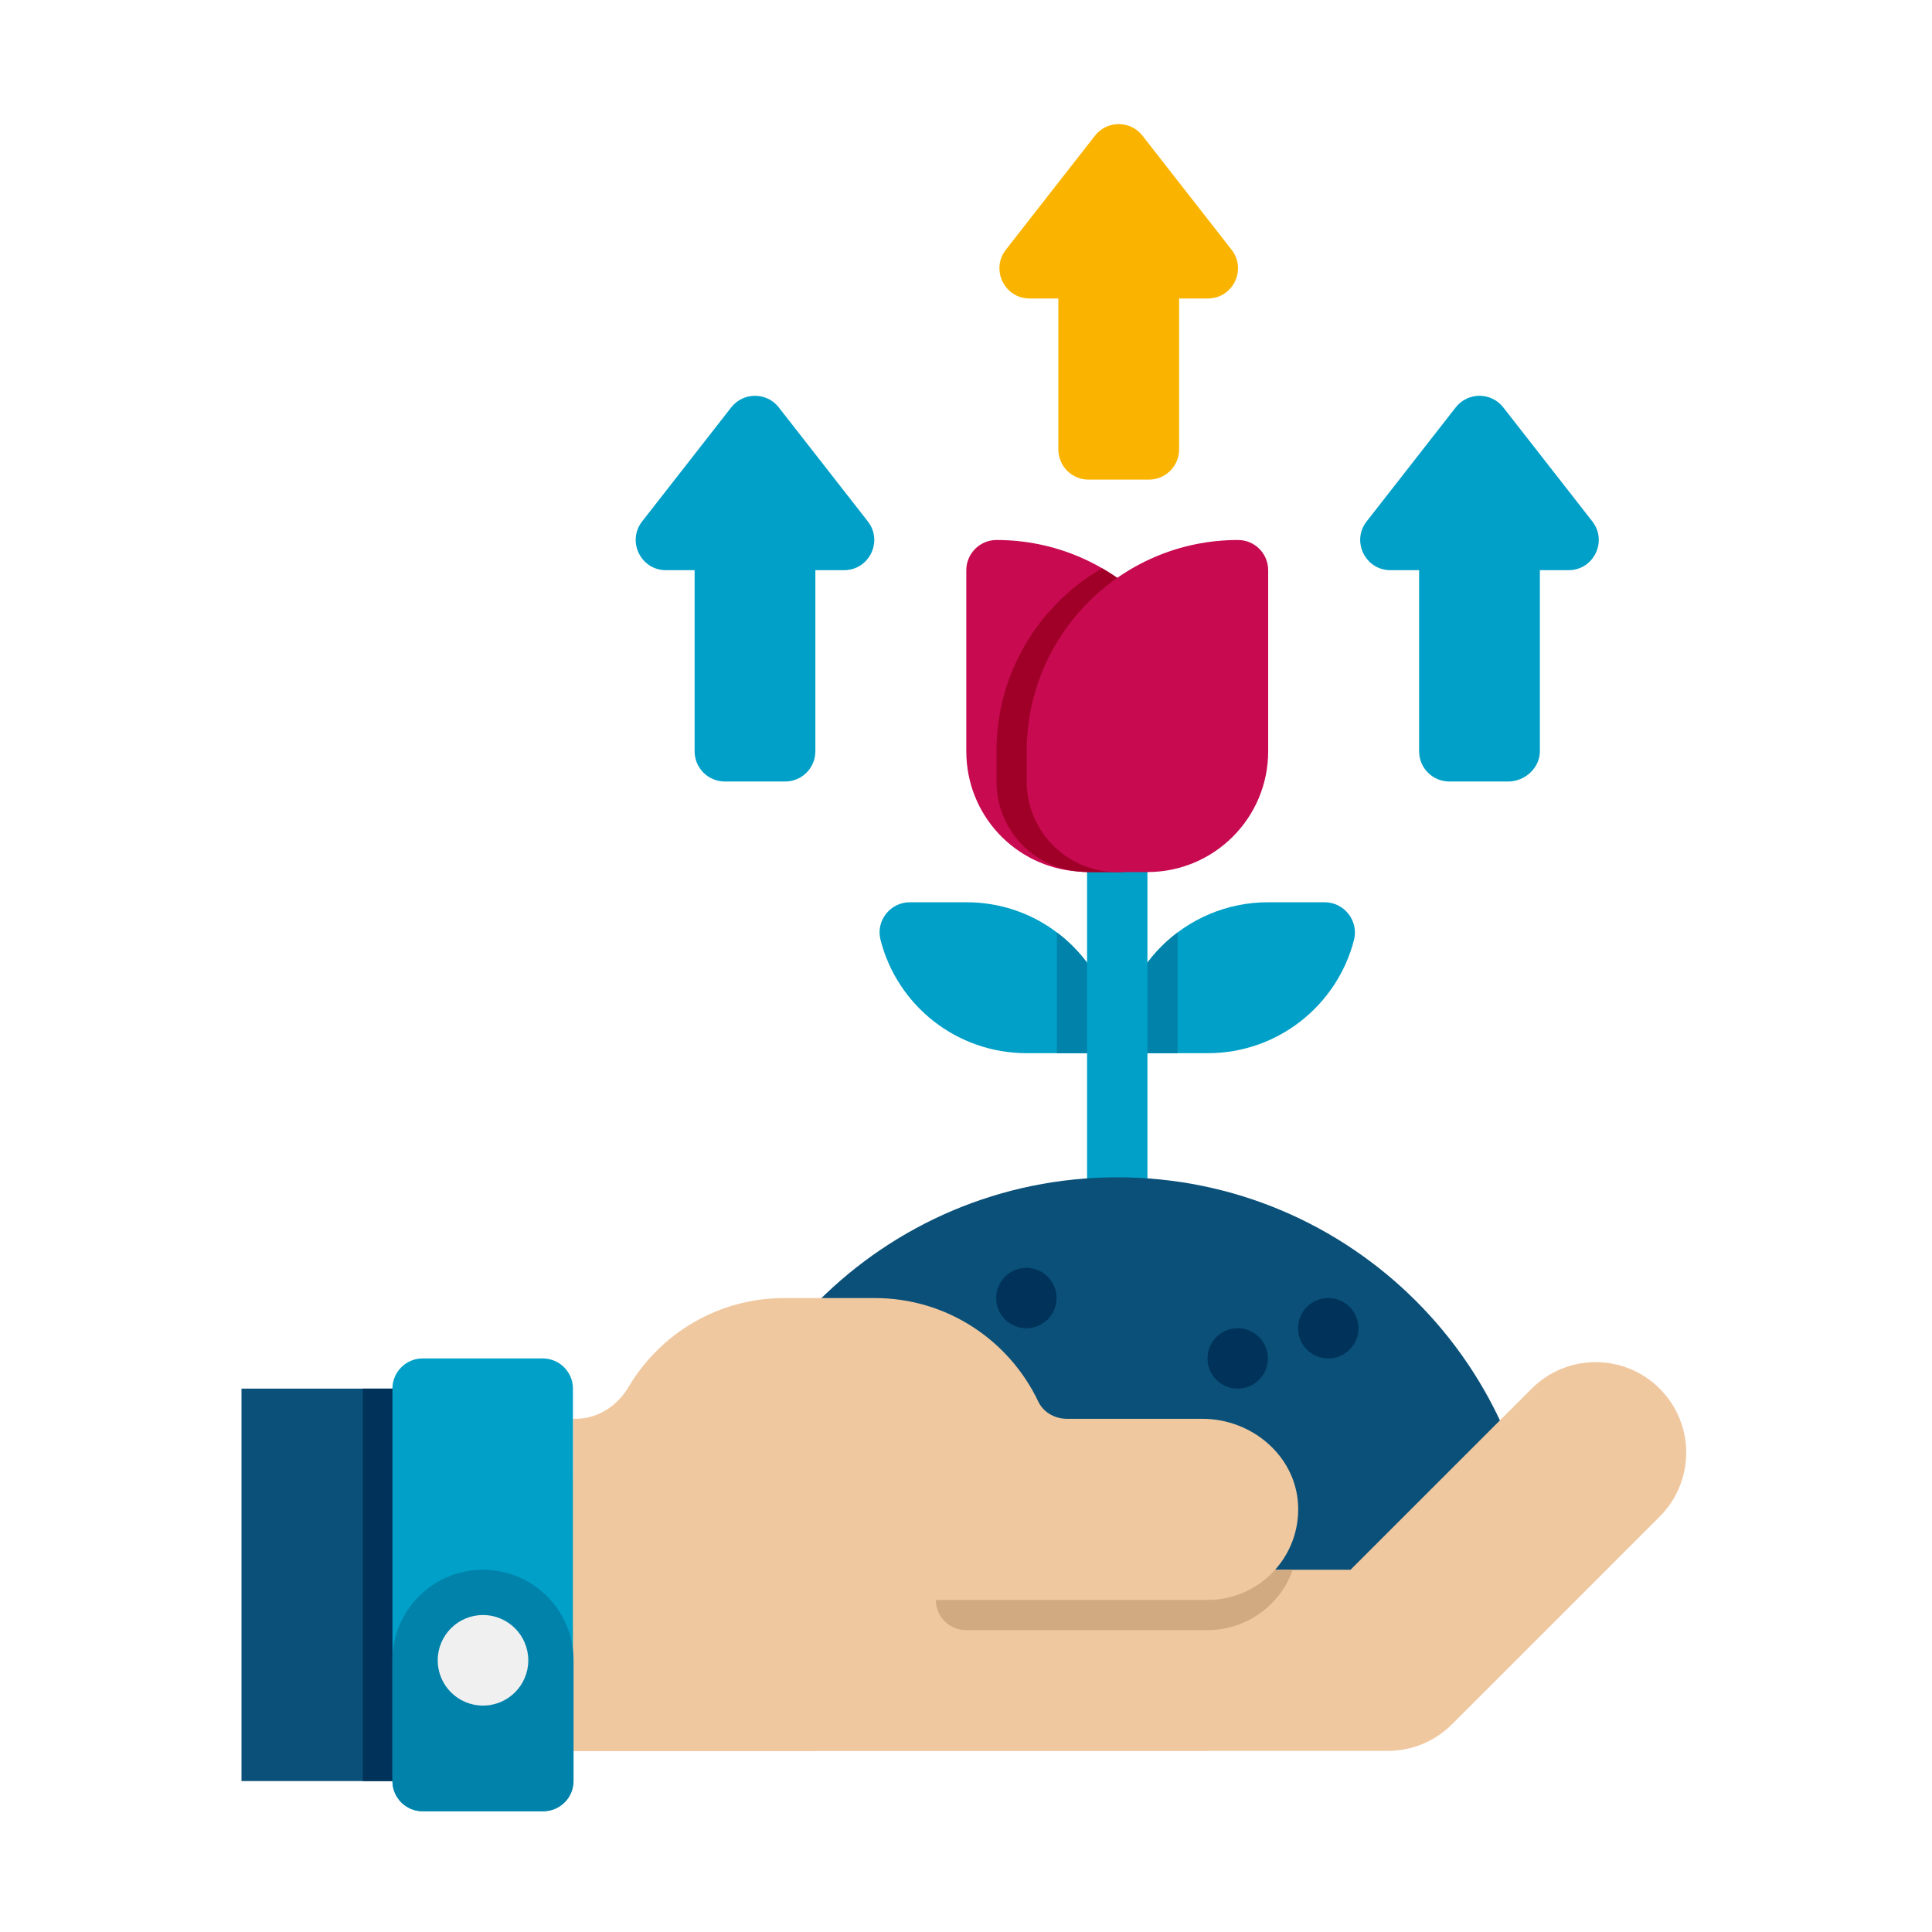 <svg xmlns="http://www.w3.org/2000/svg" xmlns:xlink="http://www.w3.org/1999/xlink" x="0px" y="0px" viewBox="0 0 64 64" style="enable-background:new 0 0 64 64;" xml:space="preserve"><style type="text/css">	.st0{fill:#00A0C8;}	.st1{fill:#0082AA;}	.st2{fill:#F0F0F0;}	.st3{fill:#D2D2D2;}	.st4{fill:#C80A50;}	.st5{fill:#FAB400;}	.st6{fill:#0A5078;}	.st7{fill:#B4B4B4;}	.st8{fill:#A00028;}	.st9{fill:#DC9600;}	.st10{fill:#F0C8A0;}	.st11{fill:#D2AA82;}	.st12{fill:#00325A;}	.st13{fill:#BE7800;}	.st14{fill:#B99673;}	.st15{fill:#A08264;}	.st16{fill:#F2C8A0;}	.st17{fill:#D1AA81;}	.st18{fill:#023259;}	.st19{fill:#FFFFFF;}	.st20{fill:#00648C;}	.st21{fill:#88002B;}</style><g id="Captions"></g><g id="Icons">	<g>		<path class="st0" d="M42.01,29.888c-2.761,0-5,2.239-5,5h3c2.329,0,4.287-1.593,4.842-3.749c0.163-0.633-0.321-1.251-0.974-1.251   H42.01z"></path>		<path class="st1" d="M39.01,30.888v4h-2C37.01,33.258,37.8,31.798,39.01,30.888z"></path>		<path class="st0" d="M37.01,34.888h-3c-2.33,0-4.29-1.59-4.84-3.75c-0.17-0.63,0.32-1.25,0.97-1.25h1.87c1.13,0,2.17,0.37,3,1   C36.22,31.798,37.01,33.258,37.01,34.888z"></path>		<path class="st1" d="M37.01,34.888h-2v-4C36.22,31.798,37.01,33.258,37.01,34.888z"></path>		<rect x="36.01" y="20.888" class="st0" width="2" height="19"></rect>		<path class="st6" d="M51.01,53c0-7.732-6.268-14-14-14s-14,6.268-14,14H51.01z"></path>		<path class="st4" d="M40.01,24.888v1c0,1.56-1.18,2.83-2.69,2.98c-0.1,0.02-0.21,0.02-0.31,0.02h-1c-0.1,0-0.21-0.01-0.31-0.02   c-2.07-0.15-3.69-1.87-3.69-3.98v-6c0-0.55,0.45-1,1-1C36.845,17.888,40.01,20.987,40.01,24.888z"></path>		<path class="st8" d="M40.01,24.888v1c0,1.56-1.18,2.83-2.69,2.98c-0.1,0.02-0.21,0.02-0.31,0.02h-1c-0.1,0-0.21-0.01-0.31-0.02   c-1.51-0.15-2.69-1.42-2.69-2.98v-1c0-1.94,0.78-3.68,2.05-4.95c0.43-0.43,0.92-0.81,1.45-1.11c0.53,0.3,1.02,0.68,1.45,1.11   C39.23,21.208,40.01,22.948,40.01,24.888z"></path>		<path class="st4" d="M37.01,28.888h1c2.209,0,4-1.791,4-4v-6c0-0.552-0.448-1-1-1h0c-3.866,0-7,3.134-7,7v1   C34.01,27.545,35.354,28.888,37.01,28.888z"></path>		<path class="st0" d="M52.748,17.272l-2.95-3.776c-0.4-0.513-1.176-0.513-1.576,0l-2.95,3.776   c-0.513,0.657-0.045,1.616,0.788,1.616h0.95v6c0,0.552,0.448,1,1,1h1.952c0.552,0,1.048-0.448,1.048-1v-6h0.95   C52.793,18.888,53.261,17.929,52.748,17.272z"></path>		<path class="st5" d="M40.797,8.272l-2.95-3.776c-0.4-0.513-1.176-0.513-1.576,0l-2.95,3.776c-0.513,0.657-0.045,1.616,0.788,1.616   h0.95v5c0,0.552,0.448,1,1,1h2c0.552,0,1-0.448,1-1v-5h0.95C40.842,9.888,41.31,8.929,40.797,8.272z"></path>		<path class="st0" d="M28.748,17.272l-2.95-3.776c-0.4-0.513-1.176-0.513-1.576,0l-2.95,3.776   c-0.513,0.657-0.045,1.616,0.788,1.616h0.95v6c0,0.552,0.448,1,1,1h2c0.552,0,1-0.448,1-1v-6h0.95   C28.793,18.888,29.261,17.929,28.748,17.272z"></path>		<rect x="8" y="46" class="st6" width="6" height="13"></rect>		<rect x="12.02" y="46" class="st12" width="1.98" height="13"></rect>		<rect x="16.979" y="49" class="st10" width="23" height="9"></rect>		<path class="st10" d="M54.979,50.24l-6.88,6.88c-0.56,0.56-1.32,0.88-2.12,0.88h-31v-6h29.76l6-6c1.17-1.17,3.07-1.17,4.24,0   C56.152,47.173,56.151,49.067,54.979,50.24z"></path>		<path class="st11" d="M42.82,52c-0.14,0.43-0.39,0.81-0.7,1.12C41.58,53.66,40.83,54,40,54h-8c-0.552,0-1-0.448-1-1v-1H42.82z"></path>		<path class="st10" d="M39.835,47l-4.488,0c-0.397,0-0.78-0.209-0.951-0.568C33.434,44.404,31.373,43,28.979,43h-3   c-2.198,0-4.115,1.183-5.158,2.946C20.446,46.58,19.798,47,19.062,47h-0.083v11h8v-5h13.025c1.71,0,3.086-1.431,2.996-3.161   C42.915,48.216,41.459,47,39.835,47z"></path>		<path class="st0" d="M17.979,60H14c-0.552,0-1-0.448-1-1V46c0-0.552,0.448-1,1-1h3.979c0.552,0,1,0.448,1,1v13   C18.979,59.552,18.531,60,17.979,60z"></path>		<path class="st1" d="M18,60h-4c-0.552,0-1-0.448-1-1v-4c0-1.657,1.343-3,3-3h0c1.657,0,3,1.343,3,3v4C19,59.552,18.552,60,18,60z"></path>		<circle class="st2" cx="16" cy="55" r="1.5"></circle>		<circle class="st12" cx="34" cy="43" r="1"></circle>		<circle class="st12" cx="44" cy="44" r="1"></circle>		<circle class="st12" cx="41" cy="45" r="1"></circle>	</g></g></svg>